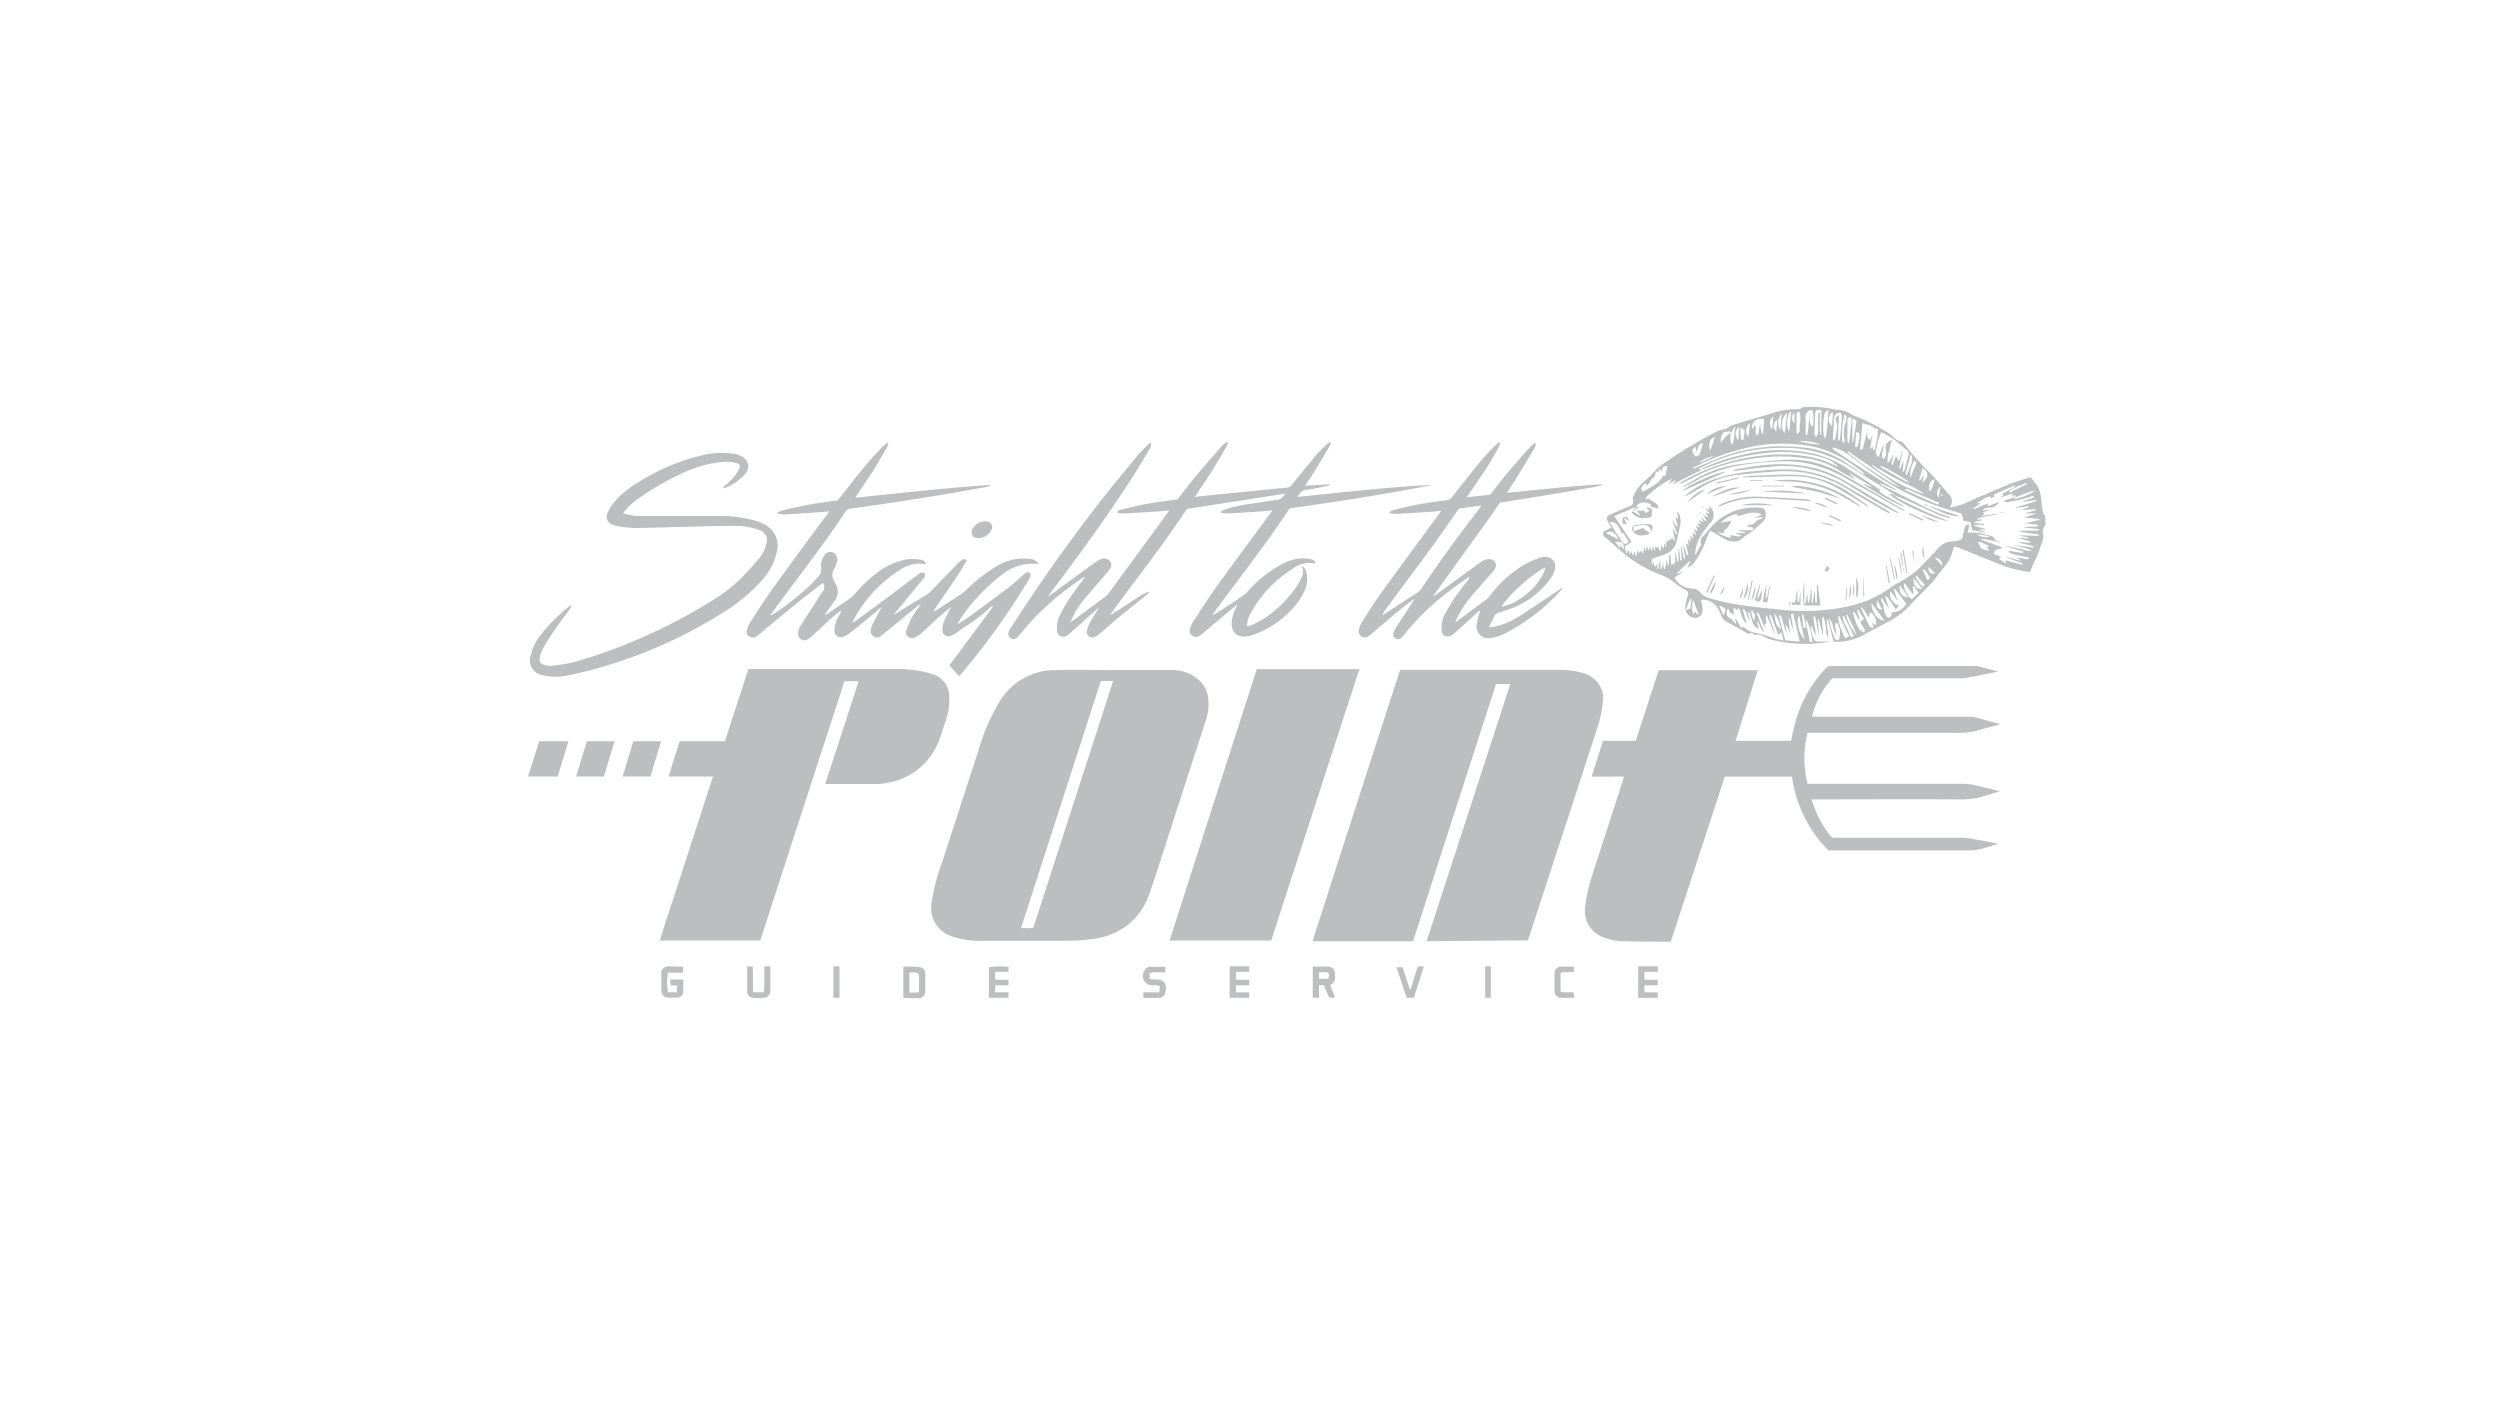 <svg id="Layer_1" data-name="Layer 1" xmlns="http://www.w3.org/2000/svg" viewBox="0 0 450 253"><defs><style>.cls-1{fill:#bcbec0;}</style></defs><title>sttp</title><g id="QfqMZr"><path class="cls-1" d="M254.36,169.43H236.25c5.26-16.38,10.51-32.61,15.77-48.85H280.4a13.74,13.74,0,0,1,4.59.59,4.85,4.85,0,0,1,3.15,2.61,4.55,4.55,0,0,1,.39,2.48,23,23,0,0,1-.71,3.8c-2.69,8.37-5.44,16.71-8.17,25.07q-2.23,6.82-4.46,13.67l-.18.47-18.21.14q7.54-23.19,15.05-46.28h-2.56C264.31,138.51,259.34,153.9,254.36,169.43Z"/><path class="cls-1" d="M200.3,120.6c3.52,0,7.19,0,10.79,0a7.15,7.15,0,0,1,4.44,1.58,5.14,5.14,0,0,1,1.95,3.63,8.94,8.94,0,0,1-.38,3.7q-4.22,13-8.42,26c-.65,2-1.28,4-2,5.93a11.69,11.69,0,0,1-4.88,5.86,13.52,13.52,0,0,1-5.4,1.75,38.62,38.62,0,0,1-4.43.3c-5.08,0-10.16,0-15.24,0a16.65,16.65,0,0,1-5.42-.81,5.4,5.4,0,0,1-3.64-6,37.91,37.91,0,0,1,2-7.56q3.27-10.15,6.58-20.32a36.35,36.35,0,0,1,3.56-8.19,11.67,11.67,0,0,1,10.1-5.86c3.48-.09,6.92,0,10.45,0ZM186,167q7.17-22.18,14.36-44.41h-2.21c-4.79,14.82-9.56,29.57-14.37,44.47h1.68C185.62,167,185.78,167,186,167Z"/><path class="cls-1" d="M359.85,130.46c-1.25.32-2.51.6-3.75,1a12.21,12.21,0,0,1-3.61.45c-8.78,0-17.55,0-26.33,0h-.81a19,19,0,0,0,0,9.17h27.58a11.51,11.51,0,0,1,2.93.33c1.32.35,2.64.66,4.07,1-.22.09-.34.16-.48.2-.56.17-1.14.3-1.69.5a15.17,15.17,0,0,1-5.19.78c-8.59-.05-17.17,0-25.76,0l-.74,0c.28.77.51,1.47.78,2.16a20.19,20.19,0,0,0,2.58,4.36.82.82,0,0,0,.78.38c.21,0,.42,0,.63,0,7.43,0,14.87,0,22.3,0a15.51,15.51,0,0,1,2.44.31c1.37.23,2.73.48,4.11.81-.82.24-1.66.45-2.47.73a9.21,9.21,0,0,1-3,.43q-12.1,0-24.21,0h-.89a23.26,23.26,0,0,1-6.56-13.27H310.46c-3.24,9.88-6.47,19.79-9.7,29.64-.09,0-.14.08-.18.07-3,0-6,0-9-.12a10,10,0,0,1-2.94-.66,5.09,5.09,0,0,1-3.31-5.61,32.47,32.47,0,0,1,1.48-6.23q2.63-8.16,5.28-16.3c.07-.22.12-.45.22-.79-1-.05-2,0-2.9,0l-2.92,0c.7-2.18,1.37-4.33,2.05-6.45h5.89l4.13-12.71h17.85c-1.35,4.24-2.68,8.47-4,12.71h10c.17-.85.32-1.6.51-2.39a23,23,0,0,1,5.79-10.74,1,1,0,0,1,.8-.33h25.83a2,2,0,0,1,.49,0c1.28.3,2.55.62,3.84,1l-.55.11c-1.68.33-3.36.67-5.05,1a6,6,0,0,1-1,.1l-22.38,0h-.88a15.9,15.9,0,0,0-3.66,6.91h28.5a4.07,4.07,0,0,1,1,.14c1.38.36,2.76.75,4.14,1.13Z"/><path class="cls-1" d="M136.85,169.29H118.79c1-3.39,2.11-6.58,3.16-9.82s2.1-6.52,3.16-9.76,2.12-6.54,3.23-9.93h-8c.67-2.12,1.31-4.23,2-6.35h8.14c1.41-4.38,2.81-8.61,4.23-13h26.56a20.62,20.62,0,0,1,6,.74l.4.12a4.25,4.25,0,0,1,3.2,4.38,10.54,10.54,0,0,1-.54,3.74c-.38,1.09-.71,2.2-1.09,3.28a12.07,12.07,0,0,1-9.21,8.17,10.38,10.38,0,0,1-2.23.26c-2.94,0-5.88,0-8.82,0l-.44,0c2-6.15,4-12.26,6-18.46a14.48,14.48,0,0,0-2.55,0Q144.39,146,136.85,169.29Z"/><path class="cls-1" d="M226.23,120.44h18.46c-5.29,16.24-10.57,32.47-15.87,48.85H210.53C215.76,152.91,221,136.68,226.23,120.44Z"/><path class="cls-1" d="M326.79,114.35l-.68-1.63-.19.06a5.94,5.94,0,0,0,.74,2.51c.1.16.47.18.72.19.72,0,1.44,0,2.16,0a25,25,0,0,1-10.76-.35,8.84,8.84,0,0,1-1.49-.62,1.54,1.54,0,0,0-1.43-.17.77.77,0,0,0-1.1-.22c-1.39-.78-2.75-1.54-4.11-2.28a1.48,1.48,0,0,1-.68-.76,14.58,14.58,0,0,0-.77-1.59,3.06,3.06,0,0,0-3.05-1.51c.07.32.15.59.19.85a5.38,5.38,0,0,1,.13,1,1.39,1.39,0,0,1-2.19,1.14,1.89,1.89,0,0,1-.87-2.19c.12-.55.26-1.1.41-1.64a.67.67,0,0,0-.37-.88,17.94,17.94,0,0,1-2.54-1.76,12.12,12.12,0,0,0-2.38-1.21,22.74,22.74,0,0,1-7.09-4.4c-.82-.71-1.62-1.44-2.46-2.12a.86.86,0,0,1-.36-1.06l1.38-.74c-.21-.38-.41-.72-.59-1.07-.33-.66-.23-1,.45-1.28,1.12-.5,2.24-1,3.37-1.45.73-.32.75-.39.7-1.15a1.56,1.56,0,0,1,.15-.88,8,8,0,0,1,2.22-2.79,13,13,0,0,0,1.34-1.34,14.92,14.92,0,0,1,1.57-1.41,84.5,84.5,0,0,1,9.7-5.87,4.05,4.05,0,0,1,1.12-.4,1.93,1.93,0,0,0,1.36-.64c.05-.08.2-.11.3-.14,2.64-.79,5.28-1.54,7.9-2.36a13.58,13.58,0,0,1,3.68-.53,1.5,1.5,0,0,0,1.13-.29c.11-.11.35-.1.53-.1a17.65,17.65,0,0,1,5,.38,9.15,9.15,0,0,0,1.05.15,4.51,4.51,0,0,1,2.12.69,5.25,5.25,0,0,0,1.27.59A35.38,35.38,0,0,1,340,78a4.65,4.65,0,0,1,.8.68,2.81,2.81,0,0,0,1.38.81,1,1,0,0,1,.54.4,58,58,0,0,0,4.79,5.36c1.18,1.24,2.27,2.57,3.39,3.87a1.58,1.58,0,0,1,.22,1.9.64.64,0,0,0-.08.19.9.9,0,0,0,0,.12,9.4,9.4,0,0,0,2.54-.7c2.58-1.13,5.17-2.26,7.77-3.34,1.13-.46,2.3-.82,3.46-1.2.72-.24.79-.18,1.19.45.21.33.52.6.73.94a6.16,6.16,0,0,1,.7,2.56c.07.63.12,1.27.24,1.89a2.08,2.08,0,0,0,.49,1c0,.43,0,.85,0,1.27a.82.82,0,0,1-.12.53,1.42,1.42,0,0,0-.26,1.39,2.7,2.7,0,0,1-.29,1.7,9.27,9.27,0,0,0-.36,1.05.59.59,0,0,1,0,.14c-.56,1.28-1.13,2.56-1.7,3.84,0,0-.07.06-.13.11a22,22,0,0,1-5.87-1.6c-2.12-.84-4.22-1.71-6.34-2.56-.41-.17-.84-.28-1.33-.44a7.39,7.39,0,0,0-.34,1,6.65,6.65,0,0,1-1.43,2.65c-.66.81-1.28,1.67-1.93,2.5-.26.33-.57.62-.86.93-1.2,1.23-2.4,2.44-3.58,3.69a13.06,13.06,0,0,1-3.28,2.54c-1.61.86-3.24,1.7-4.85,2.58a10,10,0,0,1-5.46,1.26l-1-4-.18,0a4.62,4.62,0,0,0,.12,1.61c.05.55.12,1.11.12,1.67a2,2,0,0,1-.36-1.33c-.07-.77-.25-1.52-.39-2.27,0-.07-.12-.13-.19-.19-.23.43-.23.48-.09,1.77a13.33,13.33,0,0,1,.07,1.79,33.07,33.07,0,0,0-.83-3.22c-.25.48-.05.95,0,1.42s.09,1,.11,1.47c-.34-1.07-.37-2.21-.72-3.28l-.25,0c0,.22,0,.43,0,.64.11.67.25,1.34.36,2a6.51,6.51,0,0,1,0,.77Zm-22.15-13.63-.16.11a2.24,2.24,0,0,0-.45.27c-.65.58-1.28,1.18-1.91,1.78-.11.1-.19.21-.29.32l.06.08,1-.42,0,.09-1.49,1a3.67,3.67,0,0,0,3.13,2,1.91,1.91,0,0,1,1.58.75,2.83,2.83,0,0,0,1.17.84,36.44,36.44,0,0,0,4.58,1.13c2.64.43,5.31.74,8,1a37.76,37.76,0,0,0,12.41-.45,20.51,20.51,0,0,0,8.09-3.49,8.07,8.07,0,0,1,1.38-.84,16.79,16.79,0,0,0,4.63-3.53c.86-.93,1.76-1.83,2.61-2.77a3.34,3.34,0,0,1,2.42-1.13,10.64,10.64,0,0,0,1.11-.17.89.89,0,0,0,.82-.83c.08-.48.19-1,.31-1.44s.27-.63.89-.57l-.37,1.46a12.32,12.32,0,0,1,1.93,0,19.19,19.19,0,0,1,2.32.58.87.87,0,0,1,.54.38.88.88,0,0,0,.7.51l.69.22c-1.33-.14-2.6-.57-3.95-.6,1.31.63,2.71,1,4.07,1.55-.49.47-1.53.08-1.53,1.18l1.25.51-.4.35,1.35.87-.11-.61,3,.83.07-.2c-1-.51-2.17-.74-3.16-1.33l2.68.79.05-.15-.83-.42c.44,0,.85.13,1.26.15s.77.37,1.25-.06c-.25-.08-.41-.16-.58-.2-.76-.16-1.52-.29-2.27-.48-.39-.1-.84-.17-1-.65l0,0c.74.12,1.48.25,2.22.36a1.83,1.83,0,0,0,.47,0l0-.22-3.29-1a9.11,9.11,0,0,1,1.64.3l1.66.35a2.86,2.86,0,0,0,1.59.17c-1.09-.48-2.28-.63-3.39-1l3.63.49.05-.23-2.81-.7c.75-.12,1.46.14,2.18,0l0-.18-1.92-.56,0-.1,1.58.12,0-.19-1.4-.29v-.11l3.27.13,0-.2c-1.15-.32-2.38-.27-3.52-.67a1.79,1.79,0,0,1,.64-.08q1.31,0,2.61,0a1.51,1.51,0,0,0,.38-.12l0-.15-2.95-.32a8.3,8.3,0,0,1,1.48-.13c.45,0,1,.13,1.35-.3a7.09,7.09,0,0,0-1.21-.19l-1.19-.07c.83-.32,1.71-.38,2.53-.67l0-.15-2.8-.28a21.35,21.35,0,0,0,2.26-.73h-2.29a14.18,14.18,0,0,0,2.18-.59l0-.18-2.33.16,0-.1,1.1-.42-.05-.17-2.25.31,0-.1,3.63-1.11-.05-.21-2.25.32,0-.15,1.06-.32c.72-.22.77-.26.8-.6-.05,0-.1,0-.14,0a26.21,26.21,0,0,1-4.36,1.08.77.77,0,0,1-.9-.21l2.11-.68-.37.41a10,10,0,0,0,4-1.61c-.41.11-.69.18-1,.27l-2.65,1,0-.35-.71.13.39-.42a1.52,1.52,0,0,0-.69.12l-1.81.63,0,0,.69-.48-.33-.21c.45-.25.89-.46,1.29-.73s.91-.29,1.08-.87L358.93,89l.09.43-.76.26,0,0,.06-.31c-1,.06-1.61.76-2.42,1.06l.05.16.59-.07,0,0c-.23.17-.46.36-.69.52s-.44.28-.67.42l.1.17,2.47-1,.07.48,2.06-.79a1.83,1.83,0,0,1-1.5,1,7.88,7.88,0,0,0-1.18.21c-.1,0-.19.13-.28.21l0,.14,1.28-.15h0l-1.34.54.4.24-.48.26,0,.08,2.81-.4v0a1,1,0,0,1-.29.15l-3,.58a2.31,2.31,0,0,0-.41.16l0,.14.94.05v.08l-1.48.35,0,.15c.59.07,1.18.11,1.76.18a.67.67,0,0,1,0,.17h-1.74a.77.77,0,0,1,0,.19c.67.17,1.34.37,2,.55,0,0,0,.1,0,.1h-1.05s0,.07,0,.11l1.08.36,0,.1L355,95.42,354.7,94l-1.25-.26-.36-1.28c-.53-.17-1.06-.35-1.6-.5a47.66,47.66,0,0,1-13-5.92c-1.88-1.24-3.66-2.63-5.48-4a7.86,7.86,0,0,0-2.81-1.42,3.13,3.13,0,0,0-.43,0,2.17,2.17,0,0,0,.64.58c3.5,2.32,7,4.7,10.63,6.77a1.27,1.27,0,0,1,.3.27v0a4,4,0,0,1-.58-.2l-1.91-.92a3.23,3.23,0,0,0-.47-.14,1.26,1.26,0,0,0,.49.44c2,1,4,2,6,3a34.66,34.66,0,0,0,5.2,2.33c.3.09.6.21.9.31l-.05.18a9,9,0,0,1-1.47-.37c-2.53-1.11-5-2.27-7.58-3.4a6.61,6.61,0,0,0-.79-.25l-.14-.16c-.42-.29-.82-.6-1.24-.87l-7-4.35a21.74,21.74,0,0,0-11.39-3.23,31.68,31.68,0,0,0-12.78,2.44c-.94.39-1.84.86-2.76,1.29l0,.12.54,0v0a1.8,1.8,0,0,1-.3.26L301.44,87a2.46,2.46,0,0,1-.39.09l0,0,.55-.55-.1-.1-1.13.72.55-1a17.39,17.39,0,0,0-4.64,3.37c-.05,0,0,.2-.05.39l.46-.22c.46.31.86.59,1.27.85s.61.44.48,1l-1.29-.35.07-.34a2.14,2.14,0,0,0-2.34-.13,2.28,2.28,0,0,0-.41.5l0,0-3.89,1.67,3.09,4.64-1.21.87.26,1.22h.13l.24-.66.3.84c.09-.2.13-.28.16-.36s.05-.15.11-.33l.19.81.12,0,.25-.74.17.82h.14l.22-.8.12-.12.14.51.4-.49.3.61.28-1.32.16.72h.11l.21-.85.22.77.12,0,.19-.71.24.79.13,0,.12-.69.08,0,.17.69h.11l.13-.72.33.21.16-.31.22.81.21,0,.1-1.08.35.67.11,0,.09-1c.14.35.19.55.27.74,0,0,.1,0,.1,0v-1l.4,0c0-.16.08-.28.12-.41l.34.18c.07-.2.13-.34.18-.49l.36.58.16-.06c-.14-.76-.29-1.53-.44-2.29v0c.22.41.44.82.67,1.23l.17-.08c-.21-.88-.69-1.69-.87-2.59l.79,1.33.17-.07L301.57,93l.56.49-.28-1.38a1.54,1.54,0,0,1,.61,1.1,4.75,4.75,0,0,1,0,1.19c-.21,1.06-.45,2.11-.71,3.16a3.06,3.06,0,0,1-1.83,2.11c-.54.23-1.11.4-1.66.6l-.94.33v1h.11l.27-.48c0,.32.08.57.13,1,.19-.27.33-.41.48-.66v1h.14c.11-.51.21-1,.32-1.53h.1v1.51a1.09,1.09,0,0,0,.15,0l.36-1c.05.44.08.74.11,1h.2c.12-.58.24-1.16.38-1.86.05.48.08.82.11,1.17h.21c0-.63.07-1.26.11-1.89h.16c.06.61.1,1.21.16,1.82.28-.13.45-.23.73-.35V99.23a13.2,13.2,0,0,1,.34,1.84,1.06,1.06,0,0,1,.23,0V98.69a7.06,7.06,0,0,1,.24,1.18c.07.37-.13.82.39,1.1-.06-.94-.13-1.88-.2-2.82.39.77.23,1.67.61,2.43l.17,0c-.11-.81-.21-1.62-.32-2.42a4,4,0,0,1,.38.91c.12.3.07.68.54,1-.18-.86-.32-1.58-.48-2.35l.51.42L303.83,97l.53.57-.14-1.11.45.45.12-.06-.14-1,.52.43.09-.08-.39-1.06.55.45.12-.07-.3-.87.68.37L305.51,94h0l.59.4.08-.08-.41-.73,0,0,.94.44L306,92.91l0,0,1,.91.15-.1a4.3,4.3,0,0,0-.21-.43c-.14-.23-.3-.45-.45-.68h0l.88.53.09-.09-.48-.84.63.27.07-.09-.75-.93v0c.21.09.41.2.62.28a.44.44,0,0,0,.2,0l-.08-.65a2,2,0,0,1,.21,3c-.11.12-.23.24-.33.37-.4.55-.84,1.07-1.2,1.65a10,10,0,0,0-.94,1.88,11.46,11.46,0,0,0-.31,1.86l.1,0L306.23,98a1.26,1.26,0,0,1,.36-1.49c.66-.77,1.31-1.54,2-2.25a10.32,10.32,0,0,1,8.27-2.85.88.88,0,0,1,.82.45,1.86,1.86,0,0,1-.39,2.08c-.54.48-1.06,1-1.62,1.46s-.95.66-1.43,1a2.82,2.82,0,0,0-.53.44,1.85,1.85,0,0,1-1.3.62,3.34,3.34,0,0,1-2-.44c-.57-.33-1.12-.7-1.68-1-.27-.16-.56-.3-.89-.47-.12.23-.22.39-.29.55-.39.93-.72,1.89-1.17,2.79a17.5,17.5,0,0,1-1.49,2.46,5.27,5.27,0,0,1-1.2.91h0l.69-1.42.17-.11v0ZM336,82.92v0l0,0,.72.54.13.15a9.43,9.43,0,0,0,.78.77,30.83,30.83,0,0,0,8.16,4.36,2.75,2.75,0,0,0,.41.11l0-.12c-.85-.48-1.69-1-2.56-1.42A51.1,51.1,0,0,1,337,83.64c-.05,0-.14,0-.2,0l-.14-.15Zm-24.4-5c-.14-.21-.31-.36-.59-.25s-.79,0-1,.45a2.76,2.76,0,0,0-.25,1.63,5.21,5.21,0,0,1,1.82-1.85,3,3,0,0,0,.18,2.18c.59-1.06.33-2.14.61-3.13l-.19-.07Zm34.74,7.66h0L346,86.88c1.26-1,1.21-1.76.09-2.7l-.66,2.27.16.07c.11-.17.22-.34.34-.49S346.16,85.75,346.29,85.6ZM337,112.11l.61.44a2,2,0,0,0-1-2.36l-.21,1h0a19.17,19.17,0,0,0-1.29-1.94c-.06.17-.11.25-.09.3.45,1,.92,2,1.38,3a.76.76,0,0,0,.84.41l-.23-.79ZM331,74.73h0c0,1.55-.24,3.09-.08,4.66a.6.6,0,0,0,.27-.36c.08-.72.15-1.45.21-2.17s.13-1.31.13-2c0-.2-.14-.52-.28-.56a1,1,0,0,0-.69.17,1.07,1.07,0,0,0-.45.91c-.05,1.13-.13,2.25-.18,3.38a2,2,0,0,0,.08.48l.18,0a1.87,1.87,0,0,0,.22-.45c.11-.63.19-1.26.29-1.88a1.49,1.49,0,0,0-.16-1C330.26,75.41,330.43,75.06,331,74.73Zm-9.32,39.45a4.66,4.66,0,0,1-.28-.6c-.25-.81-.47-1.62-.71-2.43-.06-.18-.06-.44-.49-.37l1.14,4.47,2.62.26c-.42-1.78-.8-3.43-1.18-5.05-.46,0-.41.19-.37.41l.39,2.5,0,0a6.66,6.66,0,0,1-.31-.73c-.14-.43-.24-.86-.36-1.3l-.18,0,.24,2.6c-.35-.48-.21-1.06-.8-1.49a10.79,10.79,0,0,0,.28,1.73Zm15.37-35.93v0l-.41,2.42.15.09.21-.37.28.61.16,0a17.35,17.35,0,0,0,.6-3.74c-.34-.13-.63-.15-.79-.31-.57-.55-1.3-.5-2-.79-.16,1.67-.31,3.21-.45,4.73.45.16.52-.09.57-.32.16-.69.3-1.38.48-2.06a5.91,5.91,0,0,1,.29-.76h0c-.06.54-.19,1.11.53,1.42Zm3.08,31.49-1.46-2.15c-.25.61.24.89.3,1.29a9.79,9.79,0,0,0,.26,1.31,1.62,1.62,0,0,0,.61,1c.66-.06.63-.56.68-1a2.82,2.82,0,0,0,2.62-1.54c-.72-.89-1.34-1.84-2.09-2.68l-.16.09c.22.69.45,1.39.68,2.09-.51-.49-.67-1.22-1.35-1.66a2.23,2.23,0,0,0,1.51,2.48l-.46.8c-.33-.51-.59-1-.89-1.37s-.44-.89-1-1.09a1.82,1.82,0,0,0,.13.67l.57,1.72Zm.75-28.24,0,0c-.13.62-.27,1.24-.38,1.86a1,1,0,0,0,.05.34l.13,0,.59-1.64.43.83.2,0,.47-1.75.11,0c-.21,1-.42,2.1-.64,3.15l.18.06.59-1.35c.07.64-.2,1.24-.09,2,.16-.15.27-.21.29-.3.26-.93.49-1.86.73-2.79a.8.8,0,0,0-.31-.87l-1.72-1.46a12.76,12.76,0,0,0-2.88-1.78,10.07,10.07,0,0,0-.44,1.1,19.69,19.69,0,0,0-.49,2.12,1.17,1.17,0,0,0,.45,1.3l.89-2.46a7.25,7.25,0,0,1-.17,1.41,1.82,1.82,0,0,0,.06,1.39,1.47,1.47,0,0,0,.57-1.52c-.25-1,0-1.46,1.05-2-.18.73-.37,1.4-.51,2.08a4.42,4.42,0,0,0-.27,2.11,1.12,1.12,0,0,0,.44-.45C340.47,82.4,340.69,82,340.92,81.5ZM310.38,96l-1.17-.22a4.15,4.15,0,0,0,2.46,1l-.31-.46c1.88.31,1.88.31,2.06,0l-.86-.24c0-.05,0-.13,0-.13h1.58v-.17L313,95.59s0-.1,0-.15h2.09c.25,0,.54,0,.53-.46l-1.28-.29c.7-.35,1.54-.21,1.85-1l1.09-.42,0-.18-1.43.09,0,0,1.3-.54c-1.63-.86-3,0-4.52.3l.2-.45a5.16,5.16,0,0,0-3.1,1.62l1.93-.38a4,4,0,0,1-1.43,1.88l.16.39Zm7.52,17.33a7.14,7.14,0,0,1-.4-.71c-.3-.67-.56-1.35-.85-2a2.4,2.4,0,0,0-.27-.38l-.19.11c.46,1.15.91,2.31,1.37,3.46-.75-.47-.67-1.45-1.37-2l.41,1.45a2.11,2.11,0,0,1-1.12-1.22c-.17-.44-.27-.9-.42-1.35a5.83,5.83,0,0,0-.23-.58l-.17,0,.25,1.63,0,0c-.45-.64-.43-1.5-1-2.11-.33.21-.14.4-.08.59l.57,2v0a2.49,2.49,0,0,1-.9-1.38q-.19-.63-.42-1.26s-.08-.09-.14-.14l-.26.39-.63-.5c0,.32,0,.52,0,.73s.05.39.09.66l-.82-.54c0-.11-.07-.22-.11-.33s-.1-.24-.16-.4c-.47,1-.31,1.49.58,2a1.41,1.41,0,0,1,.35.34l.43.49.09-.05-.16-.87.1,0,1,1.67.38-.23a3.94,3.94,0,0,0,2.35,1.14c.73.15,1.45.4,2.16.61.41.13.8.3,1.2.41s.93.21,1.49.32l-.32-1.46-.59.44c-.09-.19-.15-.34-.21-.49-.34-.9-.68-1.81-1-2.7a1.89,1.89,0,0,0-.26-.39l-.17.08a10.32,10.32,0,0,0,.49,1.64c.17.53.36,1,.54,1.57l-.11,0c-.45-1-.9-2.08-1.34-3.12l-.17,0,.06,1.35-.33.25.2.89ZM304.73,84.21l.06.17,3.69-1.53a31,31,0,0,1,11-2.5,40.86,40.86,0,0,1,5.07.2,16.41,16.41,0,0,1,7.75,2.77c.93.63,1.89,1.24,2.83,1.85a2.81,2.81,0,0,0,.39.19l.08-.12c-.19-.16-.36-.35-.56-.49-.55-.41-1.11-.8-1.67-1.18a19.25,19.25,0,0,0-6.47-3.06,28.29,28.29,0,0,0-12.65.13,39.21,39.21,0,0,0-7.84,2.74C305.85,83.64,305.29,83.93,304.73,84.21Zm-5,1.48.43-1.84-.82.19-.31.85-.31-.55-.25.68-.39-.21-.27,1c-.69.32-.78,1.12-1.33,1.59l-.31-.41c-.88.84-.93,1-.46,1.5,2.16-1.08,3-1.75,3.7-2.88Zm28.13-11.81c-.85-.26-1.1-.08-1.14.63-.06,1.18-.1,2.35-.11,3.53a2,2,0,0,0,.26.63,1.4,1.4,0,0,0,.4-1.19c0-.92,0-1.83,0-2.75a2.92,2.92,0,0,1,.13-.46l.16,0c0,.68,0,1.35,0,2a17.31,17.31,0,0,0,.06,2h.2Zm-34.7,23.67c-.29-.5-.58-1-.88-1.5a1.69,1.69,0,0,0-.2-.23l-.14.34c-.51-1.64-1.23-2.33-2.24-2.17l.87,1.37c.43.68.85,1.36,1.3,2S292.63,98,293.21,97.55Zm24.41-22.12c-1.45-.24-2.42.57-2.2,1.85l.56-.74c.27.59-.18,1.3.35,1.89.51-.59.21-1.31.55-1.9.05.3.09.56.13.81s0,.55.38.78Zm7.5,2.89h.21a8.59,8.59,0,0,0,.26-1.83c.09-.6.14-1.2.2-1.8.06.74-.13,1.5.51,2.17a6.8,6.8,0,0,0,.06-2.83c-.05-.11-.2-.17-.26-.22a1.2,1.2,0,0,0-1.05,1.45c.06.84,0,1.69,0,2.53A4.6,4.6,0,0,0,325.12,78.32Zm7.46,3c.86,1.13,8.06,6,9.41,6.32l-9.23-6.38S332.64,81.3,332.58,81.32Zm1.93,28.4-.19.08.51,1.9c-.54-.59-.65-1.31-1.27-1.66a9.74,9.74,0,0,0,1.22,3.33c.16.23.53.32.8.48l.15-.13c0-.7-.63-1.19-.83-1.82l.68-.45Zm-3.85,2.4c-.46.13-.25.45-.24.69s.07.61.11.91.05.5.08.75a10,10,0,0,1-.61-1.61,4.45,4.45,0,0,0-.68-1.64,11.53,11.53,0,0,0,1.1,3.93l.63,0A3.39,3.39,0,0,0,330.66,112.12Zm-2.15-33.31h.19a48.83,48.83,0,0,0,.46-5c-.45.23-.66.45-.72.8a11.73,11.73,0,0,0-.09,3.92A.72.72,0,0,0,328.51,78.81ZM342.84,105l-.16.07a3.82,3.82,0,0,0,1.42,2.8l1.27-1.19-.94-1.22-.12.06.13,1.47-.12,0Zm-11.74,5.85-.18.06c-.07,1.48.64,2.7,1.21,4l.69-.39C332.22,113.32,331.66,112.11,331.1,110.89Zm2-35.78a.63.63,0,0,0-.56.74c0,1.17,0,2.34,0,3.51a2,2,0,0,0,.14.48c.1-.13.17-.18.18-.24.15-1.27.3-2.55.43-3.83A2.18,2.18,0,0,0,333.12,75.11ZM323.82,74a.94.94,0,0,0-.45.9c0,.92,0,1.83,0,2.74a2.16,2.16,0,0,0,.12.47.84.84,0,0,0,.45-.87C323.89,76.2,324.35,75.1,323.82,74Zm19,14c.12.17.15.25.2.27q2.82,1.27,5.65,2.51c.09,0,.23,0,.38-.06-.06-.13-.07-.23-.11-.25l-5.75-2.47A1.42,1.42,0,0,0,342.84,88.07Zm-5.95,20.55c0,1.63,1.13,3.17,2.34,3.16ZM305.23,82.2c.26-.15.65-.24.73-.46a15.65,15.65,0,0,0,.55-2c-1,.2-.79,1.12-1.26,1.58l0-.86C304.41,80.85,304.41,81.28,305.23,82.2Zm33.25,1.59c.15.58.71.65,1.11.92s.9.5,1.34.76.9.52,1.35.75.81.58,1.36.52A39.29,39.29,0,0,0,338.48,83.79Zm-13.66,31.28-1-4.34C323.24,111.74,323.77,114.09,324.82,115.07Zm7.12-4.19-.25.06a5.16,5.16,0,0,0,.33,1.38,7.26,7.26,0,0,1,.92,2c.09.39.39.38.74.14C333.09,113.21,332.51,112.05,331.94,110.88Zm2.25-35.21-.77-.36v4.34h.13C333.75,78.36,334,77.06,334.19,75.67Zm-12.48-1.33a2.64,2.64,0,0,0-.49,3.62C321.49,76.72,321.47,75.55,321.71,74.34Zm10.29.24c-.15.87-.33,1.65-.4,2.44a17.62,17.62,0,0,0,0,2.18c0,.22,0,.5.43.41a1.32,1.32,0,0,0,0-.4,5.5,5.5,0,0,1,.15-3.06c.08-.26.11-.55.2-.82S332.39,74.84,332,74.58Zm-5.76,40.9c-.1-1.37-.76-3.69-1.22-4,.17,1.43.52,2.72.73,4.08ZM343,85.39l.23.06a17.93,17.93,0,0,0,.84-2,4.39,4.39,0,0,0,.08-1.31c0-.1-.13-.19-.26-.37C343.63,83.08,343.22,84.21,343,85.39Zm15,13a4.17,4.17,0,0,0-2-.88l.61,1.19c.44.1.83.47,1.49.39l-.53-.58ZM304.8,108a3.54,3.54,0,0,0,.09,2.7l.2-.65.46.57.16-.09Zm29.29-30.18-.16,2.68c.21,0,.36,0,.37-.06a4.88,4.88,0,0,0,.41-2.22C334.66,78,334.56,77.74,334.09,77.85Zm-12.15-.34.18,0,.27-3.38h-.18A4.14,4.14,0,0,0,321.94,77.51Zm20,27.81c-.09,1.5.42,2.2,1.53,2.2-.26-.37-.49-.72-.73-1.07S342.18,105.7,341.91,105.32Zm2.62-22.39a6.31,6.31,0,0,0-.75,2.93c.06,0,.15,0,.17-.09.32-.77.63-1.55.94-2.33C345,83.15,344.87,83,344.53,82.93ZM313.24,77l.13,2.12c.37.15.49,0,.52-.24.06-.49.1-1,.16-1.49Zm16.65-2.86a1.59,1.59,0,0,0-.14,2.55A18,18,0,0,0,329.89,74.17Zm4.29,40.14c-.46-1.29-1.07-2.37-1.59-3.49,0-.06-.18-.07-.3-.11A8.89,8.89,0,0,0,334.18,114.31Zm-13.6-1.08a6,6,0,0,0-1.28-2.87C319.64,111.4,319.39,112.59,320.58,113.23Zm25.42-7.3-1.6-1.86C344.45,105.52,345,106.19,346,105.93Zm2.24-19.59c-.79.1-1.11.76-1,2,.13,0,.32,0,.36-.08A8.73,8.73,0,0,0,348.24,86.34Zm13.43,2.38,3.17-1.54-.1-.21a17,17,0,0,0-3,1.33S361.69,88.49,361.67,88.72Zm-70.39,8.39c-.51-1.31-1.33-1.7-2.2-1.14Zm16.58-16a22.33,22.33,0,0,0,.79-2.43C307.72,79,307.42,80,307.86,81.11Zm12.85-6.67a2.53,2.53,0,0,0-.25,3Zm3,4.94a12.41,12.41,0,0,0,4,.62A10.5,10.5,0,0,0,323.75,79.38ZM291.7,98l.46.94c.36-1.07-.21-1.6-1.43-1.38l.91,1.13ZM315,76.21a1.61,1.61,0,0,0-.29,2.41Zm-2.1,3.16.15-2.54C312.25,77.55,312.21,78.29,312.93,79.37ZM345,103.6l-.2.16a4.47,4.47,0,0,0,1.32,1.85l.33-.37Zm1.06-1.06.9,1.95.46-.47C346.54,102.53,346.54,102.53,346.07,102.54Zm-41.78,7c0-.59.17-1.16.16-1.74l-.21,0-.8,2ZM319,77.28l.19-2.34A1.62,1.62,0,0,0,319,77.28Zm6.09,35.65a17.2,17.2,0,0,0-.53-2.34l-.22,0c.09.81.19,1.63.28,2.42a1.76,1.76,0,0,0,.25,0Zm-5.16-37.37a1.29,1.29,0,0,0-.21,2.1ZM309.62,109l-.14.1.67,1.53h.18l.31-1Zm-3.95-25.63a15.2,15.2,0,0,0,2.81-1.29A6.12,6.12,0,0,0,305.67,83.41Zm32.22,24.65c-.26,1.13.12,1.76.91,1.67Zm11.69-6.21a1.27,1.27,0,0,0-1.32-1.42Zm6.22-5.67a2.77,2.77,0,0,0,2.43.44A12.24,12.24,0,0,0,355.8,96.18Zm-40.39,13.73-.19.09a4.76,4.76,0,0,0,.52,1.85l.19-1.12ZM323,74.28a1.28,1.28,0,0,0,0,1.91Zm24.17,27.82a.91.91,0,0,0,.33,1.05.59.59,0,0,0,.79-.05Zm1.8-12.54.33-2A1.45,1.45,0,0,0,348.94,89.56Zm.66-.67-.11,0-.22.38q.24,0,.3-.06A.53.53,0,0,0,349.6,88.89Z"/><path class="cls-1" d="M218.34,110.66a4.56,4.56,0,0,0,.55-.24c1.61-1,3.23-2.1,4.83-3.16a3.73,3.73,0,0,0,.73-.64,21.84,21.84,0,0,1,6.39-5.12,8.26,8.26,0,0,1,3.42-1,7.27,7.27,0,0,1,1.67.16,1.07,1.07,0,0,1,.92.74h0a.9.9,0,0,1-.28,0,5,5,0,0,0-3.75.88,22,22,0,0,0-7.55,7.84,5.18,5.18,0,0,0-.81,2.6,5.16,5.16,0,0,0,1-.27,19,19,0,0,0,2.22-1.22,21.17,21.17,0,0,0,5.94-6,9.4,9.4,0,0,0,.7-1.38,2.4,2.4,0,0,0,0-2,1.63,1.63,0,0,1,.83,1.12,5.05,5.05,0,0,1-.43,3.56,12,12,0,0,1-2.21,3.17,17.45,17.45,0,0,1-7.13,4.64,4.84,4.84,0,0,1-1.45.24,2.06,2.06,0,0,1-2.21-2,6,6,0,0,1,.73-3.12,5.24,5.24,0,0,0,.24-.7l.05,0,0,0-6.26,5.26a3.75,3.75,0,0,1-.51.38,1.13,1.13,0,0,1-1.38,0,1,1,0,0,1-.38-1.25,4.76,4.76,0,0,1,.57-1.28c1.47-2.24,2.92-4.5,4.48-6.67,3.11-4.31,6.29-8.57,9.43-12.85.1-.13.18-.27.33-.49-.79.08-1.49.16-2.18.21-1.95.13-3.89.25-5.84.35a7.82,7.82,0,0,1-1.28-.13l0-.22a6.76,6.76,0,0,1,.77-.36,28.32,28.32,0,0,1,5.09-1.1c1.39-.2,2.78-.45,4.18-.6a1.9,1.9,0,0,0,1.55-1.15L213.67,91.6c-.19.27-.45.63-.7,1-3,4.53-6.32,8.88-9.6,13.24q-1.62,2.18-3.22,4.37a4.53,4.53,0,0,0-.27.48l0,0v0l.72-.42c1.58-1,3.14-2.06,4.73-3.07.44-.28.93-.49,1.4-.73l.11.15c-.21.2-.4.42-.62.6-1.5,1.21-3,2.4-4.51,3.62-1.22,1-2.39,2.06-3.59,3.08a10.34,10.34,0,0,1-.84.64,1.07,1.07,0,0,1-1.2,0,.88.88,0,0,1-.45-1,6.16,6.16,0,0,1,.56-1.5c.51-.9,1.09-1.76,1.59-2.7l-.57.49L193,113.64a6.4,6.4,0,0,1-.82.66,1.15,1.15,0,0,1-1.92-1,5.06,5.06,0,0,1,.54-2.6,31.58,31.58,0,0,1,1.92-3.28c.84-1.25,1.75-2.43,2.64-3.64a.08.08,0,0,0,0,0v.07a.7.7,0,0,0-.29.06,52,52,0,0,0-8.52,6.93c-1.07,1.12-2.06,2.31-3.09,3.47a4.66,4.66,0,0,1-.48.51.79.79,0,0,1-1,.08.83.83,0,0,1-.44-1,2.81,2.81,0,0,1,.37-.83q7.49-11.69,16-22.63c2.21-2.83,4.51-5.6,6.79-8.38.54-.65,1.16-1.24,1.75-1.84a7.24,7.24,0,0,1,.69-.54,1.26,1.26,0,0,1-.26,1.19c-.88,1.5-1.75,3-2.69,4.47-4.34,6.81-9.06,13.34-13.9,19.79-.47.62-.94,1.24-1.4,1.87a.65.65,0,0,0-.15.37l2.7-2q2.75-2,5.5-4a10.82,10.82,0,0,1,1.08-.67,1.43,1.43,0,0,1,1.23-.07,1.11,1.11,0,0,1,.64,1.6,5.69,5.69,0,0,1-.62.84c-1.39,1.63-2.82,3.23-4.17,4.88a15.39,15.39,0,0,0-2.42,4.06c.24-.16.38-.24.51-.34l5.78-4.28a2.76,2.76,0,0,0,.54-.54q5.37-7.3,10.72-14.62c.05-.08.09-.16.22-.36-.76.08-1.41.16-2.07.2-2.07.13-4.13.25-6.2.36a6.74,6.74,0,0,1-1.05-.14c.09-.46.44-.49.71-.55,1.43-.35,2.87-.73,4.32-1,1.92-.34,3.86-.57,5.77-.85,1.12-1.42,2.19-2.82,3.32-4.17,1.47-1.77,3-3.51,4.51-5.24a2.3,2.3,0,0,1,1.35-.93,7.16,7.16,0,0,1-.31.77c-.87,1.5-1.73,3-2.66,4.48s-1.82,2.75-2.73,4.12c-.09.13-.17.27-.33.53l.9-.12,10-1c1.92-.19,3.83-.39,5.76-.56a1.11,1.11,0,0,0,.79-.51c1.45-1.79,2.9-3.58,4.38-5.34.53-.63,1.13-1.2,1.72-1.78a7.66,7.66,0,0,1,.76-.59l.15.1a3.65,3.65,0,0,1-.22.66c-.91,1.54-1.81,3.08-2.74,4.6-.5.82-1.06,1.61-1.67,2.53l4.46-.27,0,.17c-.37.09-.74.19-1.12.27-1,.19-2,.44-3.06.54a1.72,1.72,0,0,0-1.56,1.28c8.12-.8,16.19-1.76,24.3-2.16-8.52,1.7-17.11,3-25.79,4.23-4.31,6.57-9.24,12.75-13.89,19.13l0,0Z"/><path class="cls-1" d="M167.91,110.08a1.88,1.88,0,0,0,.49-.16c1.56-1,3.12-2,4.66-3a6.7,6.7,0,0,0,.91-.78,28.38,28.38,0,0,1,5.38-4.19,9.33,9.33,0,0,1,5.87-1.37,2.2,2.2,0,0,1,1.76.9c-.23,0-.38,0-.52,0a8.83,8.83,0,0,0-6.16,2,35.76,35.76,0,0,0-6.74,6.89c-.42.57-.77,1.2-1.15,1.8l.12.11c.71-.48,1.45-.92,2.14-1.43,2.45-1.79,4.89-3.59,7.3-5.43.77-.58,1.45-1.27,2.17-1.91l.27-.23c.42-.32.72-.37.94-.13s.14.6,0,.9a129.88,129.88,0,0,1-12.24,17.14c-.15.18-.31.34-.47.52l-1.76-1.93.34-.45,7.31-9.85a3.55,3.55,0,0,0,.23-.43v0a1.8,1.8,0,0,0-.46.23,29.18,29.18,0,0,1-4.81,3.68c-.46.28-.86.64-1.32.94a5,5,0,0,1-1,.56,1.1,1.1,0,0,1-1.53-1,3.69,3.69,0,0,1,.24-1.51c.37-.9.85-1.76,1.3-2.68-.8.65-1.61,1.28-2.37,2-1,.86-1.89,1.76-2.86,2.62a6.66,6.66,0,0,1-1.21.83,1.12,1.12,0,0,1-1.32-.15.94.94,0,0,1-.26-1.15,18.44,18.44,0,0,1,1-2.31c.45-.79,1-1.52,1.61-2.41-.26.16-.41.24-.54.34l-5.34,4.38c-.44.36-.87.71-1.32,1.06a1,1,0,0,1-1.3.06,1.07,1.07,0,0,1-.54-1.2,4.61,4.61,0,0,1,.37-1.06c.45-.87.93-1.73,1.39-2.6a4.17,4.17,0,0,0,.19-.44h0l0,0c-.75.64-1.49,1.28-2.25,1.91-1.19,1-2.4,2-3.62,2.92a3.38,3.38,0,0,1-1,.53,1.16,1.16,0,0,1-1.62-1.24,6.13,6.13,0,0,1,.79-2.46,6,6,0,0,0,.49-1.09c-.5.4-1,.77-1.52,1.2-1.26,1.13-2.49,2.29-3.74,3.44a6.32,6.32,0,0,1-.82.65,1.15,1.15,0,0,1-1.72-1,2.56,2.56,0,0,1,.39-1.41c.93-1.46,1.88-2.92,2.83-4.38.39-.62.76-1.25,1.18-1.84a1.34,1.34,0,0,0,.11-1.53.56.56,0,0,0-.18.07c-1.63,1.27-3.28,2.51-4.89,3.82-2.08,1.68-4.13,3.42-6.19,5.13a8.85,8.85,0,0,1-.84.64,1.07,1.07,0,0,1-1.25-.07.92.92,0,0,1-.42-1,4.74,4.74,0,0,1,.5-1.3c1.37-2.11,2.71-4.25,4.18-6.29,3.24-4.5,6.56-9,9.85-13.42.09-.12.17-.26.3-.47-.73.06-1.38.13-2,.17-2,.14-4,.27-6.05.38a7.33,7.33,0,0,1-1.22-.13l0-.21a3.77,3.77,0,0,1,.76-.36c1.72-.39,3.43-.8,5.17-1.11s3.25-.48,4.89-.72c.86-1.08,1.7-2.16,2.55-3.22a67.45,67.45,0,0,1,5.46-6.37c.29-.28.62-.53.94-.79l.17.12a3.54,3.54,0,0,1-.24.67c-.77,1.35-1.52,2.7-2.35,4-.94,1.49-1.95,2.94-2.92,4.4l-.45.7c8.15-.82,16.2-1.75,24.29-2.29l0,.19c-.21,0-.41.12-.61.16-3,.52-5.93,1.06-8.89,1.55-3.16.52-6.32,1-9.48,1.49-2.07.31-4.14.59-6.22.86a1.09,1.09,0,0,0-.84.53c-3.63,5.5-7.65,10.71-11.6,16-.65.87-1.27,1.75-1.94,2.67.12,0,.19,0,.23,0a46.29,46.29,0,0,0,6.8-5.27c.52-.5,1-1,1.51-1.58a2.08,2.08,0,0,0,.61-1.73,2.53,2.53,0,0,1,0-.91,4.82,4.82,0,0,1,.59-1.33,1.29,1.29,0,0,1,1.63-.44,1.49,1.49,0,0,1,.65,1.59,5.41,5.41,0,0,1-.56,1.36,2,2,0,0,0,0,2.08c.11.25.25.51.37.76a2.65,2.65,0,0,1-.24,2.86c-.45.64-.91,1.26-1.37,1.89a2,2,0,0,0-.37.75l.73-.5c1.28-.87,2.57-1.74,3.84-2.62a4.38,4.38,0,0,0,.77-.72A25.86,25.86,0,0,1,158,103a12.11,12.11,0,0,1,5.59-2.37,8.67,8.67,0,0,1,2.09.12,1.22,1.22,0,0,1,1,.73c-.09,0-.16.08-.21.07a6,6,0,0,0-4.43,1,23.8,23.8,0,0,0-8.46,9.18,3.41,3.41,0,0,0-.16.37c.23-.12.37-.17.49-.25,2.19-1.62,4.39-3.23,6.58-4.86,1.6-1.19,3.19-2.41,4.79-3.61a1.58,1.58,0,0,1,.54-.32.81.81,0,0,1,.62.14.73.73,0,0,1,0,.62,2,2,0,0,1-.37.51q-2.38,2.88-4.76,5.77a4.15,4.15,0,0,0-.35.57l0,0,0,0c.61-.4,1.21-.81,1.83-1.19,1.29-.8,2.61-1.57,3.91-2.37a4.4,4.4,0,0,0,.86-.7c1.65-1.69,3.29-3.4,4.95-5.1a4.89,4.89,0,0,1,.72-.55.53.53,0,0,1,.77.11c-1.77,3.21-4.05,6.11-6,9.2v.05Z"/><path class="cls-1" d="M258,107.3a2.41,2.41,0,0,0,.42-.22l7.81-5.68a3.94,3.94,0,0,1,1-.61,2.17,2.17,0,0,1,1.15-.11,1.08,1.08,0,0,1,.72,1.65,4.18,4.18,0,0,1-.53.74c-1.11,1.27-2.24,2.53-3.35,3.82a20.39,20.39,0,0,0-3.11,4.68.75.75,0,0,0-.06.44c.37-.28.73-.57,1.1-.84,1.46-1.1,2.94-2.18,4.4-3.29a3.23,3.23,0,0,0,.68-.7,20.89,20.89,0,0,1,6.2-5.57,18,18,0,0,1,2.57-1.16,2.62,2.62,0,0,1,1.73-.1,1.59,1.59,0,0,1,1.19,1.82,4.57,4.57,0,0,1-.93,2.11,15.45,15.45,0,0,1-7.54,5.45,13,13,0,0,1-1.6.52,1.22,1.22,0,0,0-.86.66l-.9,1.81.09.16a9.63,9.63,0,0,0,1.2-.17,13.53,13.53,0,0,0,4.17-1.83c2.28-1.46,4.51-3,6.76-4.48.27-.17.53-.36.9-.61-.06.21-.06.28-.1.32a35.82,35.82,0,0,1-10.51,8.07,7.48,7.48,0,0,1-2.28.66,2.1,2.1,0,0,1-2.48-2.6c.08-.51.21-1,.34-1.51a8.63,8.63,0,0,1,.28-.86v0a4.45,4.45,0,0,0-.61.43l-3.7,3.37a5.57,5.57,0,0,1-.77.61c-1,.64-1.9.17-1.92-1a5.58,5.58,0,0,1,.59-2.67c.55-1,1.14-2.06,1.79-3,.78-1.14,1.65-2.23,2.48-3.34a.92.92,0,0,0,.2-.48c-.24.16-.48.32-.71.49a58.7,58.7,0,0,0-6.14,4.74,45.2,45.2,0,0,0-4.89,5.18,4.13,4.13,0,0,1-.56.62.83.83,0,0,1-1,.1.82.82,0,0,1-.41-1,2.78,2.78,0,0,1,.38-.82l3.39-5.2a.35.35,0,0,0,.05-.13l0,0,0,0c-1,.72-1.94,1.41-2.86,2.17-1.65,1.36-3.26,2.77-4.89,4.15a3.15,3.15,0,0,1-.75.52,1.08,1.08,0,0,1-1.56-1.09,4.17,4.17,0,0,1,.59-1.56c1.13-1.79,2.26-3.58,3.5-5.3,3.45-4.76,6.94-9.49,10.42-14.23l.34-.49c-.8.08-1.49.16-2.18.21q-2.92.19-5.84.35a8.06,8.06,0,0,1-1.29-.13l0-.22a3.72,3.72,0,0,1,.76-.35c1.46-.35,2.92-.73,4.39-1,1.72-.31,3.44-.53,5.17-.77a1.37,1.37,0,0,0,.92-.56c1.81-2.28,3.62-4.57,5.47-6.82.71-.87,1.53-1.66,2.31-2.47a7.17,7.17,0,0,1,.76-.57l.16.12a5.89,5.89,0,0,1-.21.59A47.14,47.14,0,0,1,266.4,86L264,89.51l4.23-.46c1-1.27,2-2.57,3-3.81,1.43-1.68,2.91-3.32,4.39-5a5.29,5.29,0,0,1,.74-.57,1.15,1.15,0,0,1-.23,1.12c-1,1.72-2.06,3.43-3.1,5.13-.55.9-1.14,1.78-1.78,2.77,5.78-.51,11.41-1.22,17.09-1.5l0,.16c-.48.12-1,.25-1.45.33-3.29.57-6.59,1.13-9.88,1.67-2.32.39-4.64.74-7,1.12-.7,1-1.38,2-2.09,3L258.18,107a2.22,2.22,0,0,0-.14.31l-.17.12,0,0v0Zm-9.13,3.44c2-1.3,4-2.62,6-3.9a2.82,2.82,0,0,0,.94-.81q5-7.47,10.58-14.61c.08-.11.13-.25.23-.42l-4,.53-.42.59c-1.65,2.35-3.26,4.72-4.95,7-2.65,3.62-5.35,7.21-8,10.81a4.24,4.24,0,0,0-.38.77h-.06Zm29.29-8.59c-2.26,1-7.13,5.42-7.84,7.07C273.81,108.51,277.49,105,278.19,102.15Z"/><path class="cls-1" d="M130.17,87.74c.58-.55,1.19-1.06,1.72-1.65A8.63,8.63,0,0,0,133,84.48c.31-.57.15-1-.48-1.14a6.74,6.74,0,0,0-1.94-.23,21.23,21.23,0,0,0-7.73,2.06,46.6,46.6,0,0,0-8.38,4.9,9.57,9.57,0,0,0-2.3,2.32,9.94,9.94,0,0,0,3.15.49c1.91,0,3.81,0,5.72,0,2.91,0,5.83,0,8.75,0a23,23,0,0,1,6.06.81,9.85,9.85,0,0,1,1.51.59,4.26,4.26,0,0,1,2.45,5.13,10.72,10.72,0,0,1-2.39,4.74,31.54,31.54,0,0,1-7,5.94,85,85,0,0,1-20,9.33,72.16,72.16,0,0,1-8.32,2.18,10.42,10.42,0,0,1-4.48-.08,2.66,2.66,0,0,1-2.11-3.41,9.38,9.38,0,0,1,1.94-4A33.29,33.29,0,0,1,102,109.5c.22-.19.48-.34.73-.52l.14.11a4.36,4.36,0,0,1-.33.6c-.88,1.21-1.82,2.4-2.67,3.64s-1.56,2.4-2.26,3.65a5.62,5.62,0,0,0-.49,1.6.87.87,0,0,0,.58,1,3.43,3.43,0,0,0,1.73.23,23.42,23.42,0,0,0,5.38-1.06,98.67,98.67,0,0,0,22.52-10.12,31.42,31.42,0,0,0,5.79-4.26c1.18-1.17,2.3-2.41,3.38-3.68A6.58,6.58,0,0,0,137.93,98a2,2,0,0,0-1.4-2.65,12.19,12.19,0,0,0-4.3-.69c-3.2,0-6.4.11-9.6.18-2.72.06-5.45.18-8.18.21a23.56,23.56,0,0,1-3-.28,4.31,4.31,0,0,1-1.15-.33,1.48,1.48,0,0,1-.92-2.16,8.56,8.56,0,0,1,1.18-1.91,16.56,16.56,0,0,1,4-3.34,37.69,37.69,0,0,1,11.52-5,14.55,14.55,0,0,1,5.8-.38,4,4,0,0,1,2,.76,1.91,1.91,0,0,1,.45,2.64l0,.06a9.44,9.44,0,0,1-4,2.79Z"/><path class="cls-1" d="M97.06,133.43h5.25l-1.92,6.35H95.05C95.71,137.66,96.38,135.55,97.06,133.43Z"/><path class="cls-1" d="M105.63,133.43h5c-.65,2.12-1.3,4.23-1.94,6.35h-5C104.35,137.66,105,135.55,105.63,133.43Z"/><path class="cls-1" d="M114,133.43h5c-.65,2.12-1.28,4.23-1.93,6.35h-5Z"/><path class="cls-1" d="M237.42,177.33v2.26h-1.13V174c1,0,1.92-.05,2.84,0a1.18,1.18,0,0,1,1.16,1.27c0,.19,0,.38,0,.57a1.31,1.31,0,0,1-.88,1.46c.31.76.61,1.56.93,2.27h-1.08c-.31-.71-.63-1.41-1-2.26Zm1.7-1.13c0-.28.09-.47.1-.69a.44.44,0,0,0-.46-.51c-.44,0-.91,0-1.34,0v1.19Z"/><path class="cls-1" d="M162.6,179.64V174a16.84,16.84,0,0,1,3,.1,1.1,1.1,0,0,1,.95,1.15c0,1.08,0,2.16,0,3.24a1.18,1.18,0,0,1-1.25,1.18C164.42,179.68,163.59,179.64,162.6,179.64Zm2.66-1c.08-.14.13-.15.14-.19,0-1,.06-2,0-3,0-.13-.27-.35-.46-.38a8.65,8.65,0,0,0-1.25,0v3.61Z"/><path class="cls-1" d="M122.94,174v1.08h-2.68a8.57,8.57,0,0,0,0,3.53h1.58c0-.42,0-.77.07-1.21l-1.23-.08v-1H123c0,.71,0,1.51,0,2.24a1.1,1.1,0,0,1-1.09,1,9.54,9.54,0,0,1-1.69,0,1.2,1.2,0,0,1-1.18-1.25c0-1,0-2.07,0-3.1a1.19,1.19,0,0,1,1.17-1.26C121.07,173.94,122,174,122.94,174Z"/><path class="cls-1" d="M181.52,178.6v1H178v-5.5a13.65,13.65,0,0,1,3.53-.06v.9h-2.4v1.41h2.4v1h-2.4v1.27Z"/><path class="cls-1" d="M205.8,179.62v-1h2.88c0-.42.07-.73.1-1.12a4.86,4.86,0,0,0-.59-.14,3.47,3.47,0,0,0-.56,0,1.72,1.72,0,0,1-1.64-2.65,1.18,1.18,0,0,1,1.13-.69c.86,0,1.79,0,2.63,0v1c-.42,0-.95,0-1.43,0s-.82-.14-1.39.21v1c.42,0,.71.06,1,.06,1.55,0,2.15.72,1.87,2.24a1.19,1.19,0,0,1-1.15,1.08C207.75,179.66,206.79,179.62,205.8,179.62Z"/><path class="cls-1" d="M137.61,173.94h1a2.6,2.6,0,0,1,.07.45c0,1.25,0,2.5,0,3.75,0,1-.42,1.43-1.39,1.49a9.74,9.74,0,0,1-1.62,0,1.16,1.16,0,0,1-1.18-1.12c0-1.49,0-3,0-4.56h1c.09,1.56,0,3.11.08,4.66h1.89a8.3,8.3,0,0,0,.12-.83c0-1,0-2.05,0-3.06C137.57,174.48,137.59,174.23,137.61,173.94Z"/><path class="cls-1" d="M294.88,173.94h3.53v1H296v1.41h2.4v1H296v1.27h2.4v1h-3.53Z"/><path class="cls-1" d="M221.33,179.59v-5.65h3.53v1h-2.4v1.41h2.4v1h-2.4v1.27h2.4v1Z"/><path class="cls-1" d="M253.9,178.09l1.31-4.15h1.09c-.62,2-1.21,3.82-1.82,5.65h-1.29c-.6-1.83-1.2-3.67-1.82-5.5h1.1c.42,1.27.86,2.65,1.3,4C253.81,178.12,253.85,178.08,253.9,178.09Z"/><path class="cls-1" d="M283.3,174v.92c-.7.2-1.55-.11-2.4.23v3.34c.85.29,1.7,0,2.4.19v.92c-.85,0-1.65.06-2.48,0a1.13,1.13,0,0,1-1-1.23c0-1,0-2.07,0-3.1A1.16,1.16,0,0,1,281,174C281.72,174,282.6,174,283.3,174Z"/><path class="cls-1" d="M176.12,96.85c-.37,0-.84,0-1.09-.51a1.2,1.2,0,0,1,.15-1.32,2.51,2.51,0,0,1,2.48-1.14,1,1,0,0,1,.84,1.41A2.63,2.63,0,0,1,176.12,96.85Z"/><path class="cls-1" d="M150,173.94h1.11c0,2,0,3.82,0,5.65H150Z"/><path class="cls-1" d="M268.34,173.94v5.65h-1v-5.65Z"/><path class="cls-1" d="M326.77,114.37l.09.1-.07-.12Z"/><path class="cls-1" d="M236.85,101.39h.05l0,0v-.05Z"/><path class="cls-1" d="M302.09,87.28a3.93,3.93,0,0,1,.64-.59,38,38,0,0,1,14-4.63,29.91,29.91,0,0,1,8.71.12,16.07,16.07,0,0,1,4.92,1.66,3,3,0,0,0,.31.15l.1-.11c-.17-.15-.33-.32-.52-.46a7.28,7.28,0,0,0-2.55-1.16,26.37,26.37,0,0,0-7.6-.9,39.88,39.88,0,0,0-8.21,1.28c-1.7.46-3.34,1.1-5,1.65a4,4,0,0,1-.6.14v0a1.46,1.46,0,0,1,.32-.25,40.45,40.45,0,0,1,8.59-2.64,27.94,27.94,0,0,1,11.12.08,19.25,19.25,0,0,1,6.05,2.6l6,3.92.12.15-.31.1h0c.4.27.77.58,1.19.82,1,.58,2,1.12,3,1.68a3.5,3.5,0,0,1,.43.33h0a1.69,1.69,0,0,1-.34-.08,49.18,49.18,0,0,1-6.84-3.82,1.18,1.18,0,0,1-.14-.22l0,0,1.33.56.06-.11-4.05-2.44-.31-.1,0,0,0,0,.32.09a6.12,6.12,0,0,0,.4.49c.26.24.54.46.81.69h0c-.52-.26-1.06-.49-1.57-.77a13,13,0,0,1-1.39-.82,14.83,14.83,0,0,0-6.39-2.26,33,33,0,0,0-11.21.5,29.26,29.26,0,0,0-8.8,3.12c-.86.46-1.79.81-2.68,1.21Z"/><path class="cls-1" d="M302.78,87.68c1.09-.64,2.15-1.32,3.27-1.91a20.93,20.93,0,0,1,7.65-2.29c2.5-.27,5-.54,7.51-.72a18.14,18.14,0,0,1,10,2.34c1.8,1,3.53,2.06,5.3,3.09l5.73,3.33a1.94,1.94,0,0,1,.64.55l-.54-.25-9.74-5.53a24,24,0,0,0-6.62-2.75,22.14,22.14,0,0,0-5.39-.49,52.54,52.54,0,0,0-8.2.85,25.66,25.66,0,0,0-7.42,2.81c-.55.3-1.12.58-1.7.85a2.12,2.12,0,0,1-.45.11Z"/><path class="cls-1" d="M303.26,89.42a2.93,2.93,0,0,1,.41-.52,18,18,0,0,1,6.09-3,32,32,0,0,1,6.66-1.13c1.59-.15,3.19-.27,4.79-.27a21.2,21.2,0,0,1,10.53,2.73c2.83,1.59,5.6,3.28,8.39,4.93.06,0,.09.1.09.26a5.51,5.51,0,0,1-.76-.31c-2.27-1.32-4.55-2.63-6.8-4a22.39,22.39,0,0,0-7.63-3,24.23,24.23,0,0,0-6.19-.18q-2.85.19-5.69.51a15.79,15.79,0,0,0-6.4,2c-1.15.69-2.34,1.31-3.51,2Z"/><path class="cls-1" d="M341.69,92.41l-.66-.32c-2.93-1.47-5.7-3.19-8.47-4.92A22,22,0,0,0,318.8,84c-2.09.17-4.16.48-6.24.72a1.51,1.51,0,0,1-.72-.06,4.14,4.14,0,0,1,.6-.18c1.69-.26,3.38-.62,5.08-.75a26.57,26.57,0,0,1,9.52.63,22.89,22.89,0,0,1,5,2.17c3,1.76,6.05,3.54,9.06,5.31.23.14.43.3.65.45Z"/><path class="cls-1" d="M313.73,85.78c.53,0,1.06-.12,1.59-.13,2.37-.09,4.74-.23,7.11-.21A19,19,0,0,1,333,88.77c.94.63,1.86,1.27,2.79,1.91a1.49,1.49,0,0,1,.49.56c-.87-.54-1.73-1.09-2.61-1.62-1.06-.65-2.13-1.3-3.22-1.9a15.63,15.63,0,0,0-7.42-2c-2.82,0-5.64.12-8.45.19l-.83,0Z"/><path class="cls-1" d="M326.08,106.15v2.39h.21c.12-.81.25-1.61.37-2.42.08.84,0,1.69.15,2.53.38-.32.21-.73.24-1.09s0-.75,0-1.13V105.3c.05,0,.1,0,.15,0,.15,1.2.31,2.41.47,3.68h-3a13.63,13.63,0,0,1,.1-4.32v4H325c.09-.57.18-1.15.28-1.72h.07c0,.55.05,1.1.08,1.65.41-.37.32-.83.39-1.24s.08-.84.13-1.25C326,106.13,326.08,106.14,326.08,106.15Z"/><path class="cls-1" d="M334.94,91.25c-1.37-.78-2.72-1.58-4.11-2.33a20.87,20.87,0,0,0-8.8-2.25c-.93,0-1.85-.1-2.78-.17a20.6,20.6,0,0,1,14,3.45c.42.29.86.56,1.28.87a2.41,2.41,0,0,1,.4.44Z"/><path class="cls-1" d="M326.06,90.2,318,89.74a17.19,17.19,0,0,0-6.42.62c-.62.2-1.23.48-1.84.71-.13.05-.27.08-.41.12l-.06-.13a4.64,4.64,0,0,1,.44-.26,15.06,15.06,0,0,1,7.69-1.35c2.46.14,4.93.26,7.39.39A2.24,2.24,0,0,1,326.06,90.2Z"/><path class="cls-1" d="M296.17,91.35h.28c.89.08,1,.23.88,1.11,0,.2-.06.41-.09.59-1.49.48-2.88.18-3.53-.8l.8-1.07,0,0,.54.07-1.14.75,1.15.78s.08,0,.12-.08c-.16-.25-.33-.51-.53-.79h1.24c.06,0,.19.21.36.43l.7-.44-.74-.58Z"/><path class="cls-1" d="M340.9,89.09l.14.15a6.09,6.09,0,0,0,.74.51,76.39,76.39,0,0,0,8.65,3.92,1.3,1.3,0,0,1,.19.11c-1.84-.07-8.95-3.31-10.67-4.88Z"/><path class="cls-1" d="M297.21,95.65a1.27,1.27,0,0,0-1.48-1.13c-.55,0-1.13.15-1.7.24v.84a7.27,7.27,0,0,0,.91-.28l.9-.31c.1.18.2.33.29.49l.06-.08.7.48,0,.17a4.28,4.28,0,0,1-.68.25c-.2.05-.42,0-.63.05a1.66,1.66,0,0,1-1.68-.8.61.61,0,0,1,.34-1,10.62,10.62,0,0,1,2.64-.2C297.49,94.35,297.63,95,297.21,95.65Z"/><path class="cls-1" d="M322.36,87.6c1.44-.56,6.86.73,8.73,2.13-1.53-.46-2.92-1-4.35-1.3S323.81,87.86,322.36,87.6Z"/><path class="cls-1" d="M310.72,84.9l-7.79,3.45-.05-.07c.34-.23.67-.48,1-.68A26.48,26.48,0,0,1,310,85a3.09,3.09,0,0,1,.75,0Z"/><path class="cls-1" d="M317.18,88.48a25.84,25.84,0,0,1,8.08.36Z"/><path class="cls-1" d="M319.22,90.94h-5.89A13.61,13.61,0,0,1,319.22,90.94Z"/><path class="cls-1" d="M318.65,105.15c-.17,1.08-.35,2.15-.54,3.3l-.77-.1A22.72,22.72,0,0,1,318,105l-.19,2.7.15,0C318.35,106.9,318.25,106,318.65,105.15Z"/><path class="cls-1" d="M317.19,106.2c-.06.48-.11,1-.19,1.46-.12.72-.49.83-1.16.3l.85-2.69.13,0-.57,2.57.1,0,.85-1.69Z"/><path class="cls-1" d="M347.11,91.08a.32.32,0,0,1,.14,0l5.2,1.71c.06,0,.09.09.14.14v0a9.75,9.75,0,0,1-2.05-.33c-1.17-.43-2.29-1-3.43-1.52Z"/><path class="cls-1" d="M322.4,108.87a3.35,3.35,0,0,1,.27-.52l.43.21c.13-.8.24-1.55.39-2.46.14.86-.05,1.58.11,2.26h.24c.07-.6.12-1.21.26-2v2.49Z"/><path class="cls-1" d="M308.1,89.35c.72-.34,1.44-.7,2.16-1a6.1,6.1,0,0,1,3-.58c-.49.14-1,.26-1.48.42l-2.93,1a6.08,6.08,0,0,1-.74.16Z"/><path class="cls-1" d="M303.75,90.43A6.17,6.17,0,0,1,307,88.07Z"/><path class="cls-1" d="M334.12,107.48v-3.63a5.76,5.76,0,0,1,.17,3.62Z"/><path class="cls-1" d="M307.17,89a11,11,0,0,1,1-.79,5.88,5.88,0,0,1,2.62-.77L307.16,89Z"/><path class="cls-1" d="M315.07,88.22a10.81,10.81,0,0,1-3.91.81A28.86,28.86,0,0,1,315.07,88.22Z"/><path class="cls-1" d="M292.87,93c.11.29.22.53.32.76a.47.47,0,0,1-.1,0l-.61-.5-.14.11c.18.29.33.59.55,1-.32-.06-.55-.09-.84-.13V93.18Z"/><path class="cls-1" d="M309,86.84l3.91-.9,0,.2-3.91.92Z"/><path class="cls-1" d="M342.65,99l.67,4.08-.18,0L342.45,99Z"/><path class="cls-1" d="M314.59,105.06a3,3,0,0,1-.8,2.78Z"/><path class="cls-1" d="M325.79,92l-3.36-.71a8.71,8.71,0,0,1,3.38.54Z"/><path class="cls-1" d="M315.49,104.48l-.68,3.47-.19,0,.67-3.47Z"/><path class="cls-1" d="M307.12,106.55c.47-1,.93-2,1.39-3l.17.08-1.35,3.06Z"/><path class="cls-1" d="M343.7,92.35l2.56,1.19c-.12.09-.21.19-.24.17-.81-.37-1.62-.76-2.42-1.15Z"/><path class="cls-1" d="M329,91.45l-2.36-.9A3,3,0,0,1,329,91.45Z"/><path class="cls-1" d="M340.35,100.54c.24,1.23.47,2.46.71,3.69l-.16,0c-.23-1.23-.46-2.46-.7-3.69Z"/><path class="cls-1" d="M346,92.78l2,.76c.33.12.64.26,1,.43a6.29,6.29,0,0,1-3.05-1.2Z"/><path class="cls-1" d="M307.77,106.64l1-2a3,3,0,0,1-.8,2.13Z"/><path class="cls-1" d="M339.59,101.83l.58,3.14-.21,0-.51-3.15Z"/><path class="cls-1" d="M333,105.17a3.06,3.06,0,0,1-.15,2.54Z"/><path class="cls-1" d="M327.55,94a8.56,8.56,0,0,1,2.6.65A8.64,8.64,0,0,1,327.55,94Z"/><path class="cls-1" d="M342.33,103.55c-.23-1.15-.45-2.29-.7-3.57A9.83,9.83,0,0,1,342.33,103.55Z"/><path class="cls-1" d="M328.58,89.56c.72.37,1.48.65,2.17,1.07l-.09.19-2.2-1Z"/><path class="cls-1" d="M346.16,98.25l.25,2.44A3.35,3.35,0,0,1,346.16,98.25Z"/><path class="cls-1" d="M341.38,104.15l-.49-2.69a6.26,6.26,0,0,1,.63,2.67Z"/><path class="cls-1" d="M315.27,107.88l.69-2.51a4.83,4.83,0,0,1-.55,2.54Z"/><path class="cls-1" d="M333.56,105a3.56,3.56,0,0,1,0,2.41Z"/><path class="cls-1" d="M317.08,87.41h4.05v.14h-4.05Z"/><path class="cls-1" d="M331.25,93.85l-2.09-.94.08-.19c.74.24,1.41.63,2.12.92Z"/><path class="cls-1" d="M313.81,105.63c-.16,1.62-.16,1.62-.73,2.11Z"/><path class="cls-1" d="M328.94,101.83l.38.51-.52.63-.38-.33Z"/><path class="cls-1" d="M335.39,107.26V104h.07c0,1.09.07,2.17.11,3.26Z"/><path class="cls-1" d="M342.64,102a1.27,1.27,0,0,1-.2-.33c-.13-.7-.25-1.4-.37-2.09l.19,0,.36,2.48Z"/><path class="cls-1" d="M332.52,105.74l-.18,2.35-.17,0,.21-2.34Z"/><path class="cls-1" d="M344.6,101.49l-.42-2.35.21,0,.2,2.39Z"/><path class="cls-1" d="M310.3,105.72a1.24,1.24,0,0,1-.73,1.3Z"/><path class="cls-1" d="M315,86.42h2.26v.14H315S315,86.42,315,86.42Z"/><path class="cls-1" d="M342.62,102.06l.19,1a1.23,1.23,0,0,1-.17-1Z"/><path class="cls-1" d="M359.66,92.34l.89-.26,0,.19-.93,0Z"/><path class="cls-1" d="M322.28,108.18l-.09.68C321.89,108.57,322.08,108.38,322.28,108.18Z"/><path class="cls-1" d="M346.32,90.61l.79.47h0c-.34,0-.67-.08-.78-.48Z"/><path class="cls-1" d="M306.46,92.63l-.48-.41.12-.11.34.53Z"/><path class="cls-1" d="M306.88,91.49l-.43-.21.09-.12.33.35Z"/><path class="cls-1" d="M358.24,91.64l.37-.1a.46.46,0,0,1,0,.1h-.38Z"/><path class="cls-1" d="M317.2,106.21V106h.07l-.08.23Z"/><path class="cls-1" d="M344.59,101.5l.07.26h-.07v-.27Z"/><path class="cls-1" d="M345.85,90.52l.47.09,0,0-.47-.09Z"/><path class="cls-1" d="M343.61,89.35h-.07l0,0Z"/><path class="cls-1" d="M342.78,88.92l.25.15h0l-.25-.15Z"/><path class="cls-1" d="M343.16,91.36l.26.16h0l-.25-.17Z"/><path class="cls-1" d="M342.8,88.91l-.31-.13,0,0,.31.11Z"/><path class="cls-1" d="M342.86,91.23l.3.13,0,0-.3-.12Z"/><path class="cls-1" d="M334.92,91.26l.32.1h0l-.31-.1Z"/><path class="cls-1" d="M342.19,88.66l.28.15,0,0-.28-.14Z"/><path class="cls-1" d="M296.19,91.33c-.05,0-.1,0-.06,0l0,0Z"/><path class="cls-1" d="M344.73,89.91h-.13l.11,0Z"/><path class="cls-1" d="M341.88,88.54l.31.12,0,0-.31-.11Z"/><path class="cls-1" d="M341.6,88.4l.28.14h0l-.28-.14Z"/><path class="cls-1" d="M341.31,88.27l.29.13h0l-.3-.14Z"/><path class="cls-1" d="M346,92.77l-.27-.15,0,0,.28.14Z"/><path class="cls-1" d="M301.08,94.63l0,0a.31.31,0,0,1,0,.07Z"/><path class="cls-1" d="M344.14,89.65h0l0,0Z"/><path class="cls-1" d="M306,92.91c-.05,0-.09-.08,0,0,0-.09,0,0,0,0Z"/><path class="cls-1" d="M345.26,90.23l-.05,0s0,0,0,0Z"/><path class="cls-1" d="M345.43,92.49l.27.15,0,0-.28-.15Z"/><path class="cls-1" d="M352.59,92.94h0l0,0Z"/><path class="cls-1" d="M345.44,92.47l-.28-.14,0,0,.29.14Z"/><path class="cls-1" d="M335.24,87l.3.11,0,0-.31-.1Z"/><path class="cls-1" d="M345.52,90.4l-.26-.17,0,0,.26.16Z"/><path class="cls-1" d="M345.16,92.33l-.28-.15,0,0,.28.15Z"/><path class="cls-1" d="M345.5,90.41l.35.11,0,0-.35-.1Z"/><path class="cls-1" d="M356.56,90.51l0,0h0Z"/><path class="cls-1" d="M344.88,92.18l-.28-.13,0,0,.28.13Z"/><path class="cls-1" d="M334.11,86.29l.33.09h0l-.33-.09Z"/><path class="cls-1" d="M344.29,91.93l.29.14,0,0-.29-.14Z"/><path class="cls-1" d="M344,91.77l.27.16,0,0-.27-.16Z"/><path class="cls-1" d="M344,91.75l-.29-.13h0l.29.14Z"/><path class="cls-1" d="M343.42,91.52l.31.11h0l-.32-.11Z"/><path class="cls-1" d="M334.52,86.58l-.07-.21h0l.06.21Z"/><polygon class="cls-1" points="334.5 86.59 334.55 86.58 334.52 86.58 334.5 86.59"/><polygon class="cls-1" points="344.71 89.93 344.73 89.97 344.73 89.91 344.71 89.93"/><polygon class="cls-1" points="302.65 87.86 302.63 87.88 302.67 87.88 302.65 87.86"/><path class="cls-1" d="M302.67,87.87l.11-.19h0l-.12.19Z"/><path class="cls-1" d="M335.25,87h0Z"/><path class="cls-1" d="M301.05,87.08l0,0Z"/><path class="cls-1" d="M302.08,87.26l0,0,0,0Z"/><polygon class="cls-1" points="303.24 89.42 303.21 89.41 303.26 89.42 303.24 89.42"/><path class="cls-1" d="M308.12,89.33l0,0Z"/><path class="cls-1" d="M343.59,89.36l0,.06v-.07Z"/><path class="cls-1" d="M303.76,102.22v.06l0,0Z"/><polygon class="cls-1" points="358.26 89.65 358.24 89.69 358.28 89.67 358.26 89.65"/><polygon class="cls-1" points="361.53 99.11 361.48 99.1 361.51 99.13 361.53 99.11"/><path class="cls-1" d="M359.94,89.5v0l0,0Z"/><polygon class="cls-1" points="305.51 94.03 305.46 94.03 305.49 94.03 305.51 94.03"/><polygon class="cls-1" points="344.14 89.66 344.16 89.68 344.14 89.65 344.14 89.66"/><path class="cls-1" d="M305.75,93.62l0,0,0,0Z"/><polygon class="cls-1" points="310.71 84.92 310.71 84.86 310.72 84.9 310.71 84.92"/><polygon class="cls-1" points="335.24 91.36 335.27 91.38 335.25 91.35 335.24 91.36"/><path class="cls-1" d="M307.16,89l0,0,.05,0Z"/><path class="cls-1" d="M343,89.07h0Z"/><path class="cls-1" d="M317.89,113.39s.07.08,0,0v0Z"/><path class="cls-1" d="M314.91,111.84s.07.06,0,0,0,0,0,0Z"/><polygon class="cls-1" points="314.46 112.29 314.51 112.27 314.47 112.27 314.46 112.29"/><path class="cls-1" d="M310.36,96.06c.05,0,.11,0,.06,0s0,0,0,0Z"/><path class="cls-1" d="M315.8,93.22h0Z"/><path class="cls-1" d="M340.92,81.5v-.28l.09,0-.12.23Z"/><path class="cls-1" d="M340.15,109.72l0,0h0Z"/><path class="cls-1" d="M336.1,77.71v-.53h.1c0,.17-.08.34-.11.51Z"/><path class="cls-1" d="M337.09,78.25l0,0,0,0Z"/><path class="cls-1" d="M322.83,113.37c0,.13.07.27.1.41h-.1v-.42Z"/><polygon class="cls-1" points="323.03 114.35 323.06 114.35 323.04 114.4 323.03 114.35"/><polygon class="cls-1" points="321.73 114.2 321.72 114.23 321.72 114.18 321.73 114.2"/><polygon class="cls-1" points="331.04 74.73 331.03 74.69 331.02 74.72 331.04 74.73"/><polygon class="cls-1" points="336.34 111.15 336.38 111.14 336.36 111.14 336.34 111.15"/><path class="cls-1" d="M337,112.1l-.06,0,0,0Z"/><path class="cls-1" d="M346.29,85.6v0l0,0Z"/></g></svg>
